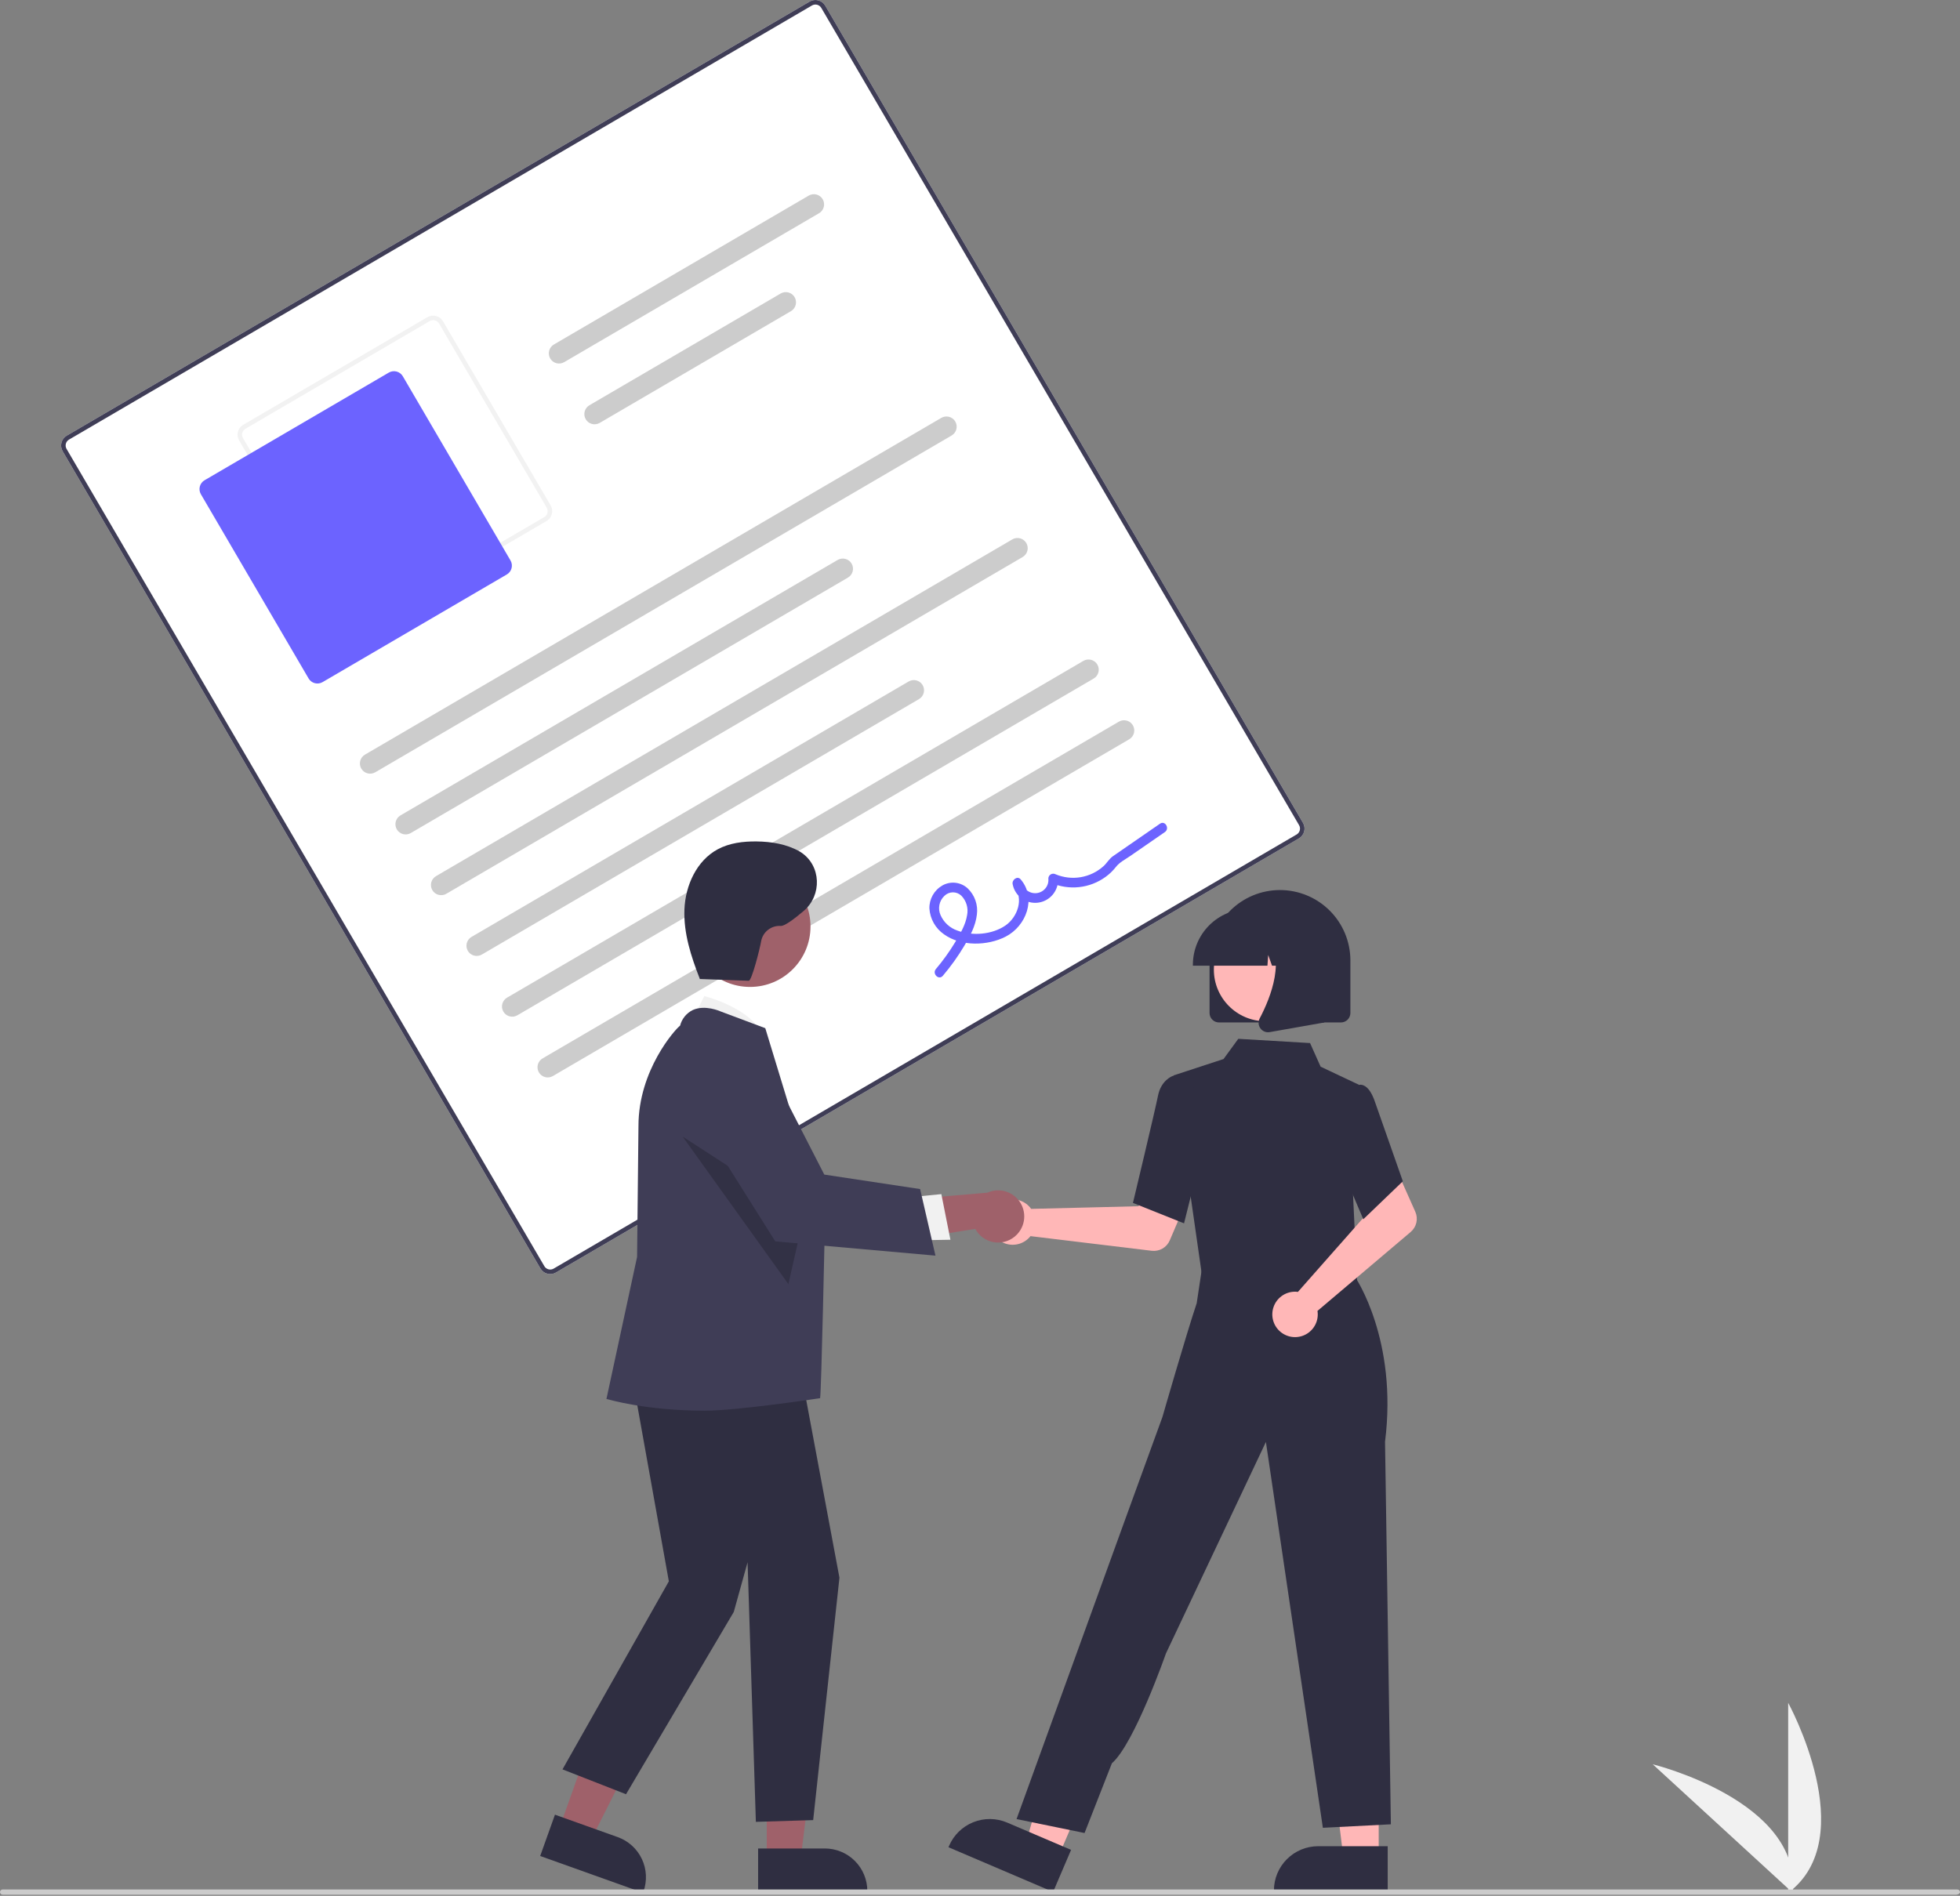 <svg width="277" height="268" viewBox="0 0 277 268" fill="none" xmlns="http://www.w3.org/2000/svg">
<rect x="0" y="0" width="277" height="268" fill="#808080" stroke="none"/>
<g clip-path="url(#clip0_852_1308)">
<path d="M252.717 267.577V240.717C252.717 240.717 263.185 259.76 252.717 267.577Z" fill="#F1F1F1"/>
<path d="M253.364 267.573L233.576 249.407C233.576 249.407 254.684 254.574 253.364 267.573Z" fill="#F1F1F1"/>
<path d="M183.573 118.519L78.571 179.889C78.203 180.103 77.766 180.163 77.354 180.055C76.943 179.947 76.591 179.681 76.376 179.314L8.853 63.784C8.639 63.416 8.579 62.979 8.687 62.567C8.795 62.156 9.061 61.804 9.428 61.589L114.431 0.219C114.798 0.005 115.235 -0.055 115.647 0.053C116.058 0.161 116.41 0.427 116.625 0.794L184.149 116.324C184.363 116.692 184.422 117.129 184.315 117.541C184.207 117.952 183.94 118.304 183.573 118.519Z" fill="white"/>
<path d="M183.573 118.519L78.571 179.889C78.203 180.103 77.766 180.163 77.354 180.055C76.943 179.947 76.591 179.681 76.376 179.314L8.853 63.784C8.639 63.416 8.579 62.979 8.687 62.567C8.795 62.156 9.061 61.804 9.428 61.589L114.431 0.219C114.798 0.005 115.235 -0.055 115.647 0.053C116.058 0.161 116.41 0.427 116.625 0.794L184.149 116.324C184.363 116.692 184.422 117.129 184.315 117.541C184.207 117.952 183.94 118.304 183.573 118.519ZM9.752 62.143C9.532 62.272 9.372 62.483 9.307 62.73C9.243 62.977 9.278 63.239 9.407 63.46L76.93 178.99C77.059 179.21 77.27 179.37 77.517 179.435C77.764 179.499 78.026 179.464 78.247 179.335L183.249 117.965C183.469 117.836 183.629 117.625 183.694 117.378C183.759 117.131 183.723 116.869 183.594 116.648L116.071 1.118C115.942 0.898 115.731 0.738 115.484 0.673C115.237 0.609 114.975 0.644 114.754 0.773L9.752 62.143Z" fill="#3F3D56"/>
<path d="M77.248 73.648L51.205 88.869C50.838 89.083 50.4 89.143 49.989 89.035C49.577 88.927 49.225 88.66 49.01 88.293L33.789 62.251C33.575 61.883 33.515 61.446 33.623 61.034C33.731 60.623 33.998 60.271 34.365 60.056L60.408 44.835C60.775 44.621 61.213 44.561 61.624 44.669C62.036 44.777 62.388 45.043 62.603 45.41L77.824 71.453C78.038 71.821 78.098 72.258 77.99 72.67C77.882 73.081 77.615 73.433 77.248 73.648ZM34.689 60.61C34.469 60.739 34.309 60.95 34.244 61.197C34.179 61.444 34.215 61.706 34.343 61.927L49.565 87.97C49.694 88.19 49.905 88.35 50.152 88.415C50.398 88.479 50.661 88.444 50.882 88.315L76.924 73.094C77.144 72.965 77.304 72.754 77.369 72.507C77.434 72.26 77.398 71.998 77.27 71.777L62.048 45.734C61.919 45.514 61.708 45.354 61.462 45.289C61.215 45.224 60.952 45.26 60.732 45.389L34.689 60.61Z" fill="#F2F2F2"/>
<path d="M71.63 81.206L45.587 96.427C45.256 96.62 44.863 96.674 44.492 96.577C44.122 96.48 43.805 96.24 43.612 95.909L28.391 69.867C28.198 69.536 28.144 69.142 28.241 68.772C28.338 68.401 28.578 68.085 28.909 67.891L54.951 52.67C55.282 52.477 55.676 52.424 56.046 52.521C56.417 52.618 56.733 52.858 56.927 53.188L72.148 79.231C72.341 79.562 72.394 79.955 72.297 80.326C72.2 80.696 71.96 81.013 71.63 81.206Z" fill="#6C63FF"/>
<path d="M134.488 61.565L53.036 109.172C52.705 109.365 52.311 109.419 51.941 109.322C51.57 109.224 51.254 108.984 51.06 108.653C50.867 108.323 50.813 107.929 50.91 107.558C51.007 107.188 51.248 106.871 51.578 106.678L133.031 59.072C133.195 58.976 133.376 58.914 133.564 58.888C133.752 58.862 133.943 58.874 134.126 58.922C134.31 58.97 134.482 59.054 134.633 59.168C134.784 59.283 134.911 59.426 135.007 59.59C135.102 59.754 135.165 59.935 135.19 60.123C135.216 60.31 135.205 60.502 135.157 60.685C135.108 60.868 135.025 61.041 134.91 61.191C134.795 61.343 134.652 61.47 134.488 61.565Z" fill="#CCCCCC"/>
<path d="M119.838 81.65L58.055 117.76C57.892 117.856 57.711 117.918 57.523 117.944C57.335 117.97 57.144 117.958 56.96 117.91C56.59 117.813 56.273 117.573 56.08 117.242C55.887 116.911 55.833 116.517 55.93 116.147C56.027 115.776 56.267 115.46 56.598 115.267L118.38 79.157C118.544 79.061 118.725 78.999 118.913 78.973C119.101 78.947 119.292 78.959 119.475 79.007C119.659 79.055 119.831 79.139 119.982 79.254C120.133 79.368 120.26 79.511 120.356 79.675C120.451 79.839 120.514 80.02 120.54 80.208C120.565 80.396 120.554 80.587 120.506 80.77C120.458 80.954 120.374 81.126 120.259 81.277C120.145 81.428 120.001 81.555 119.838 81.65V81.65Z" fill="#CCCCCC"/>
<path d="M115.752 30.143L79.735 51.194C79.405 51.387 79.011 51.441 78.64 51.344C78.27 51.247 77.953 51.006 77.76 50.676C77.567 50.345 77.513 49.951 77.61 49.581C77.707 49.21 77.947 48.894 78.278 48.7L114.294 27.65C114.625 27.457 115.019 27.403 115.389 27.5C115.573 27.548 115.745 27.632 115.896 27.746C116.047 27.861 116.174 28.004 116.27 28.168C116.366 28.332 116.428 28.513 116.454 28.701C116.48 28.889 116.468 29.08 116.42 29.263C116.372 29.446 116.288 29.619 116.173 29.77C116.059 29.921 115.916 30.048 115.752 30.143Z" fill="#CCCCCC"/>
<path d="M111.783 43.986L84.755 59.782C84.591 59.878 84.41 59.941 84.222 59.966C84.034 59.992 83.843 59.981 83.66 59.932C83.477 59.884 83.304 59.801 83.153 59.686C83.002 59.571 82.875 59.428 82.78 59.264C82.684 59.101 82.621 58.92 82.596 58.732C82.57 58.544 82.581 58.353 82.629 58.169C82.678 57.986 82.761 57.814 82.876 57.663C82.991 57.512 83.134 57.385 83.298 57.289L110.326 41.492C110.656 41.299 111.05 41.245 111.421 41.342C111.791 41.439 112.108 41.679 112.301 42.01C112.494 42.341 112.548 42.735 112.451 43.105C112.354 43.475 112.114 43.792 111.783 43.986Z" fill="#CCCCCC"/>
<path d="M144.528 78.742L63.075 126.349C62.745 126.542 62.351 126.596 61.98 126.499C61.61 126.401 61.293 126.161 61.1 125.83C60.907 125.5 60.852 125.106 60.95 124.735C61.047 124.365 61.287 124.048 61.618 123.855L143.071 76.249C143.401 76.056 143.795 76.002 144.166 76.099C144.536 76.196 144.853 76.436 145.046 76.767C145.239 77.098 145.293 77.491 145.196 77.862C145.099 78.232 144.859 78.549 144.528 78.742V78.742Z" fill="#CCCCCC"/>
<path d="M129.877 98.828L68.095 134.937C67.931 135.033 67.75 135.095 67.562 135.121C67.374 135.147 67.183 135.135 67 135.087C66.816 135.039 66.644 134.955 66.493 134.841C66.342 134.726 66.215 134.583 66.119 134.419C66.024 134.255 65.961 134.074 65.935 133.887C65.91 133.699 65.921 133.508 65.969 133.324C66.017 133.141 66.101 132.969 66.216 132.818C66.331 132.666 66.474 132.539 66.637 132.444L128.42 96.334C128.583 96.239 128.764 96.176 128.952 96.15C129.14 96.125 129.331 96.136 129.515 96.184C129.698 96.232 129.87 96.316 130.021 96.431C130.172 96.545 130.299 96.689 130.395 96.852C130.491 97.016 130.553 97.197 130.579 97.385C130.605 97.573 130.593 97.764 130.545 97.947C130.497 98.131 130.413 98.303 130.299 98.454C130.184 98.605 130.041 98.732 129.877 98.828V98.828Z" fill="#CCCCCC"/>
<path d="M154.567 95.919L73.115 143.526C72.951 143.621 72.77 143.684 72.582 143.71C72.394 143.735 72.203 143.724 72.019 143.676C71.836 143.628 71.664 143.544 71.513 143.429C71.362 143.315 71.235 143.171 71.139 143.008C71.043 142.844 70.981 142.663 70.955 142.475C70.929 142.287 70.941 142.096 70.989 141.913C71.037 141.729 71.121 141.557 71.236 141.406C71.35 141.255 71.493 141.128 71.657 141.032L153.11 93.426C153.274 93.33 153.455 93.268 153.643 93.242C153.83 93.216 154.022 93.228 154.205 93.276C154.388 93.324 154.561 93.408 154.712 93.522C154.863 93.637 154.99 93.78 155.085 93.944C155.181 94.108 155.244 94.289 155.269 94.477C155.295 94.665 155.284 94.856 155.235 95.039C155.187 95.223 155.104 95.395 154.989 95.546C154.874 95.697 154.731 95.824 154.567 95.919Z" fill="#CCCCCC"/>
<path d="M159.587 104.508L78.134 152.114C77.971 152.21 77.79 152.273 77.602 152.298C77.414 152.324 77.223 152.313 77.039 152.264C76.856 152.216 76.684 152.133 76.533 152.018C76.382 151.903 76.254 151.76 76.159 151.596C76.063 151.433 76.001 151.252 75.975 151.064C75.949 150.876 75.961 150.685 76.009 150.501C76.057 150.318 76.141 150.146 76.255 149.995C76.37 149.844 76.513 149.717 76.677 149.621L158.13 102.015C158.293 101.919 158.474 101.857 158.662 101.831C158.85 101.805 159.041 101.817 159.225 101.865C159.408 101.913 159.58 101.996 159.731 102.111C159.882 102.226 160.009 102.369 160.105 102.533C160.201 102.696 160.263 102.877 160.289 103.065C160.315 103.253 160.303 103.444 160.255 103.628C160.207 103.811 160.123 103.983 160.009 104.134C159.894 104.285 159.751 104.412 159.587 104.508Z" fill="#CCCCCC"/>
<path d="M133.247 137.942C134.378 136.61 135.397 135.185 136.292 133.683C137.095 132.328 137.882 130.88 138.059 129.291C138.15 128.614 138.079 127.926 137.853 127.281C137.628 126.637 137.253 126.055 136.76 125.583C136.284 125.144 135.68 124.868 135.036 124.794C134.392 124.721 133.741 124.855 133.178 125.176C132.609 125.503 132.138 125.978 131.816 126.55C131.494 127.123 131.333 127.772 131.35 128.429C131.397 129.151 131.605 129.855 131.961 130.486C132.317 131.117 132.811 131.659 133.406 132.073C135.813 133.817 139.573 133.726 142.139 132.398C145.03 130.903 146.523 126.991 144.252 124.314C143.78 123.757 142.994 124.379 143.112 124.98C143.262 125.792 143.717 126.515 144.382 127.003C145.048 127.491 145.875 127.706 146.694 127.605C147.513 127.504 148.262 127.094 148.789 126.458C149.316 125.823 149.58 125.011 149.528 124.187L148.508 124.784C149.759 125.338 151.134 125.553 152.495 125.407C153.856 125.261 155.155 124.759 156.26 123.952C156.807 123.555 157.295 123.083 157.711 122.55C158.211 121.898 159.05 121.477 159.73 121.007L164.628 117.623C165.348 117.125 164.663 115.939 163.937 116.441L159.501 119.506C158.762 120.017 158.018 120.521 157.283 121.038C156.758 121.408 156.435 122.005 155.957 122.444C155.052 123.258 153.935 123.798 152.735 124.001C151.535 124.204 150.302 124.061 149.18 123.59C149.075 123.534 148.958 123.506 148.839 123.508C148.721 123.51 148.604 123.543 148.502 123.602C148.399 123.662 148.314 123.748 148.254 123.85C148.194 123.952 148.161 124.068 148.159 124.187C148.213 124.679 148.071 125.171 147.763 125.558C147.455 125.945 147.007 126.195 146.516 126.253C146.025 126.312 145.531 126.173 145.141 125.869C144.752 125.565 144.498 125.119 144.436 124.628L143.296 125.294C144.761 127.022 143.786 129.671 142.098 130.83C140.211 132.126 137.422 132.351 135.294 131.546C134.773 131.366 134.293 131.081 133.887 130.708C133.48 130.335 133.155 129.882 132.931 129.377C132.724 128.921 132.665 128.412 132.762 127.921C132.859 127.43 133.108 126.982 133.474 126.639C133.791 126.326 134.217 126.149 134.662 126.144C135.107 126.139 135.537 126.308 135.86 126.614C136.213 126.974 136.471 127.414 136.613 127.897C136.755 128.38 136.776 128.891 136.674 129.384C136.454 130.756 135.696 132.021 134.991 133.192C134.185 134.527 133.274 135.796 132.266 136.986C131.701 137.654 132.676 138.618 133.247 137.942L133.247 137.942Z" fill="#6C63FF"/>
<path d="M145.404 170.5C145.522 170.621 145.63 170.751 145.728 170.89L160.895 170.519L162.665 167.285L167.893 169.318L165.317 175.347C165.109 175.834 164.749 176.24 164.29 176.505C163.831 176.769 163.299 176.878 162.773 176.815L145.636 174.744C145.232 175.256 144.682 175.633 144.058 175.824C143.435 176.015 142.768 176.012 142.146 175.815C141.525 175.618 140.978 175.237 140.578 174.721C140.179 174.206 139.946 173.581 139.91 172.93C139.874 172.278 140.038 171.632 140.378 171.076C140.719 170.52 141.221 170.081 141.817 169.817C142.414 169.553 143.076 169.477 143.717 169.599C144.358 169.721 144.946 170.035 145.404 170.5Z" fill="#FFB7B7"/>
<path d="M194.848 262.614H189.861L187.488 243.377L194.849 243.378L194.848 262.614Z" fill="#FFB7B7"/>
<path d="M196.12 267.448L180.039 267.448V267.244C180.039 265.584 180.698 263.992 181.872 262.819C183.046 261.645 184.638 260.985 186.298 260.985H186.298L196.12 260.986L196.12 267.448Z" fill="#2F2E41"/>
<path d="M149.562 262.503L144.976 260.544L150.351 241.922L157.12 244.813L149.562 262.503Z" fill="#FFB7B7"/>
<path d="M148.833 267.448L134.045 261.131L134.125 260.944C134.777 259.417 136.009 258.212 137.549 257.594C139.09 256.976 140.813 256.995 142.339 257.647L142.34 257.647L151.372 261.505L148.833 267.448Z" fill="#2F2E41"/>
<path d="M170.607 174.667L170.246 180.511L180.788 181.639L191.818 182.819L188.571 173.945L170.607 174.667Z" fill="#FFB7B7"/>
<path d="M169.914 180.586L165.819 152.037L172.917 149.71L175.002 146.851L185.147 147.451L186.637 150.788L192.046 153.344L191.215 168.784L191.822 181.7L169.914 180.586Z" fill="#2F2E41"/>
<path d="M167.336 172.935L160.116 170.047L160.147 169.918C160.178 169.789 163.251 156.947 163.659 154.884C164.084 152.734 165.637 152.139 165.703 152.115L165.751 152.097L168.609 152.967L169.863 162.827L167.336 172.935Z" fill="#2F2E41"/>
<path d="M153.277 259.122L143.666 257.151L159.027 214.764L164.284 200.307C164.284 200.307 167.619 188.715 169.125 184.229L170.034 178.209L191.556 180.592C191.556 180.592 197.567 189.419 195.741 203.808L196.567 257.89L186.956 258.383L178.906 203.839L164.777 233.74C164.777 233.74 160.324 246.499 157.138 249.265L153.277 259.122Z" fill="#2F2E41"/>
<path d="M182.925 182.599C183.095 182.595 183.264 182.604 183.432 182.627L193.472 171.252L192.304 167.756L197.35 165.304L200.019 171.292C200.235 171.776 200.287 172.316 200.17 172.833C200.052 173.349 199.77 173.813 199.366 174.156L186.196 185.314C186.297 185.959 186.199 186.618 185.915 187.206C185.631 187.793 185.176 188.28 184.609 188.602C184.041 188.924 183.39 189.065 182.74 189.008C182.091 188.95 181.474 188.696 180.972 188.28C180.47 187.863 180.107 187.304 179.931 186.676C179.755 186.048 179.774 185.381 179.986 184.765C180.198 184.148 180.593 183.61 181.118 183.223C181.643 182.837 182.274 182.619 182.925 182.599Z" fill="#FFB7B7"/>
<path d="M192.671 172.359L188.482 162.507L190.116 155.645L191.876 153.421C192.005 153.366 192.144 153.338 192.284 153.339C192.424 153.341 192.563 153.371 192.691 153.429C193.34 153.69 193.893 154.491 194.334 155.809L198.259 166.989L192.671 172.359Z" fill="#2F2E41"/>
<path d="M170.941 143.2V135.773C170.941 133.133 171.989 130.602 173.856 128.735C175.722 126.869 178.254 125.82 180.893 125.82C183.533 125.82 186.065 126.869 187.931 128.735C189.798 130.602 190.846 133.133 190.846 135.773V143.2C190.846 143.555 190.705 143.895 190.454 144.145C190.204 144.396 189.864 144.537 189.509 144.537H172.278C171.923 144.537 171.583 144.396 171.333 144.145C171.082 143.895 170.941 143.555 170.941 143.2Z" fill="#2F2E41"/>
<path d="M178.848 144.365C182.878 144.365 186.145 141.098 186.145 137.068C186.145 133.038 182.878 129.771 178.848 129.771C174.818 129.771 171.551 133.038 171.551 137.068C171.551 141.098 174.818 144.365 178.848 144.365Z" fill="#FFB7B7"/>
<path d="M168.586 136.367C168.589 134.28 169.419 132.279 170.895 130.803C172.371 129.327 174.372 128.496 176.459 128.494H177.945C180.032 128.496 182.033 129.327 183.509 130.803C184.985 132.279 185.816 134.28 185.818 136.367V136.516H182.679L181.608 133.518L181.394 136.516H179.771L179.231 135.003L179.123 136.516H168.586L168.586 136.367Z" fill="#2F2E41"/>
<path d="M178.13 145.373C177.983 145.173 177.895 144.936 177.876 144.689C177.858 144.441 177.909 144.194 178.025 143.974C179.6 140.98 181.804 135.447 178.878 132.035L178.668 131.79H187.161V144.542L179.446 145.903C179.368 145.917 179.288 145.924 179.209 145.924C178.998 145.924 178.791 145.874 178.603 145.778C178.416 145.682 178.254 145.543 178.13 145.373Z" fill="#2F2E41"/>
<path d="M79.054 258.412L83.561 260.023L91.919 243.405L85.267 241.028L79.054 258.412Z" fill="#9F616A"/>
<path d="M76.343 262.37L78.43 256.53L87.306 259.702C88.806 260.24 90.03 261.35 90.712 262.789C91.393 264.229 91.476 265.88 90.942 267.38L90.876 267.564L76.343 262.37Z" fill="#2F2E41"/>
<path d="M108.363 262.87L113.149 262.87L115.426 244.408L108.362 244.409L108.363 262.87Z" fill="#9F616A"/>
<path d="M107.142 261.307L116.568 261.307H116.568C117.357 261.307 118.138 261.462 118.867 261.764C119.596 262.066 120.258 262.509 120.816 263.066C121.374 263.624 121.816 264.286 122.118 265.015C122.42 265.744 122.575 266.525 122.575 267.314V267.509L107.142 267.51L107.142 261.307Z" fill="#2F2E41"/>
<path d="M97.455 144.924L99.536 140.811C99.536 140.811 107.291 142.754 107.996 147.248L97.455 144.924Z" fill="#F1F1F1"/>
<path d="M88.866 191.954L94.526 223.543L79.496 250.125L88.475 253.639L103.701 227.872L105.653 220.844L106.824 257.543L114.923 257.297L118.635 223.029L112.68 191.173L88.866 191.954Z" fill="#2F2E41"/>
<path d="M99.611 199.422C91.295 199.422 86.015 197.831 85.897 197.806L85.705 197.765L90.037 177.682L90.232 159.158C90.232 151.308 95.399 145.52 96.116 144.986C96.236 144.51 96.46 144.065 96.77 143.684C97.08 143.303 97.47 142.994 97.912 142.779C99.635 141.997 101.741 142.935 101.83 142.975L108.151 145.345L108.181 145.433C108.257 145.658 116.582 172.99 116.582 172.99C116.582 172.99 116.078 196.871 115.903 197.653C115.903 197.653 104.232 199.422 99.611 199.422Z" fill="#3F3D56"/>
<path d="M106.001 139.516C110.72 139.516 114.545 135.691 114.545 130.972C114.545 126.254 110.72 122.429 106.001 122.429C101.283 122.429 97.458 126.254 97.458 130.972C97.458 135.691 101.283 139.516 106.001 139.516Z" fill="#9F616A"/>
<path opacity="0.2" d="M96.476 160.673L111.422 181.527L113.629 171.788L96.476 160.673Z" fill="black"/>
<path d="M143.336 174.862C142.915 175.195 142.427 175.431 141.906 175.554C141.384 175.678 140.842 175.685 140.317 175.577C139.792 175.468 139.298 175.245 138.868 174.925C138.439 174.604 138.085 174.193 137.831 173.721L124.966 175.78L127.753 169.61L139.543 168.6C140.364 168.227 141.294 168.168 142.156 168.435C143.018 168.701 143.753 169.275 144.22 170.047C144.688 170.818 144.856 171.735 144.693 172.622C144.53 173.51 144.047 174.307 143.336 174.862H143.336Z" fill="#9F616A"/>
<path d="M128.416 169.259L133.038 168.805L134.319 175.254L128.503 175.356L128.416 169.259Z" fill="#F1F1F1"/>
<path d="M132.205 177.501L109.566 175.485L98.135 157.305L98.1 157.144C97.775 155.659 98.003 154.107 98.739 152.777C99.475 151.447 100.67 150.431 102.101 149.918C103.532 149.404 105.101 149.429 106.515 149.988C107.928 150.547 109.09 151.601 109.784 152.954L116.494 166.043L130.037 168.09L132.205 177.501Z" fill="#3F3D56"/>
<path d="M98.724 138.39L105.815 138.644C106.248 138.66 107.421 133.995 107.574 133.027C107.696 132.397 108.042 131.833 108.549 131.44C109.056 131.047 109.689 130.852 110.329 130.891C110.86 130.941 112.199 129.949 113.58 128.775C116.202 126.546 116.066 122.359 113.185 120.475C113.106 120.424 113.029 120.377 112.953 120.334C111.136 119.317 109.01 118.975 106.928 118.949C105.04 118.926 103.099 119.163 101.436 120.057C98.455 121.659 96.868 125.159 96.729 128.54C96.59 131.922 97.674 135.229 98.904 138.381" fill="#2F2E41"/>
<path d="M276.481 267.845H0.371C0.273 267.845 0.178 267.806 0.109 267.736C0.039 267.666 0 267.572 0 267.473C0 267.375 0.039 267.28 0.109 267.211C0.178 267.141 0.273 267.102 0.371 267.102H276.629C276.727 267.102 276.822 267.141 276.891 267.211C276.961 267.28 277 267.375 277 267.473C277 267.678 276.686 267.845 276.481 267.845Z" fill="#CBCBCB"/>
</g>
<defs>
<clipPath id="clip0_852_1308">
<rect width="277" height="267.845" fill="white"/>
</clipPath>
</defs>
</svg>
